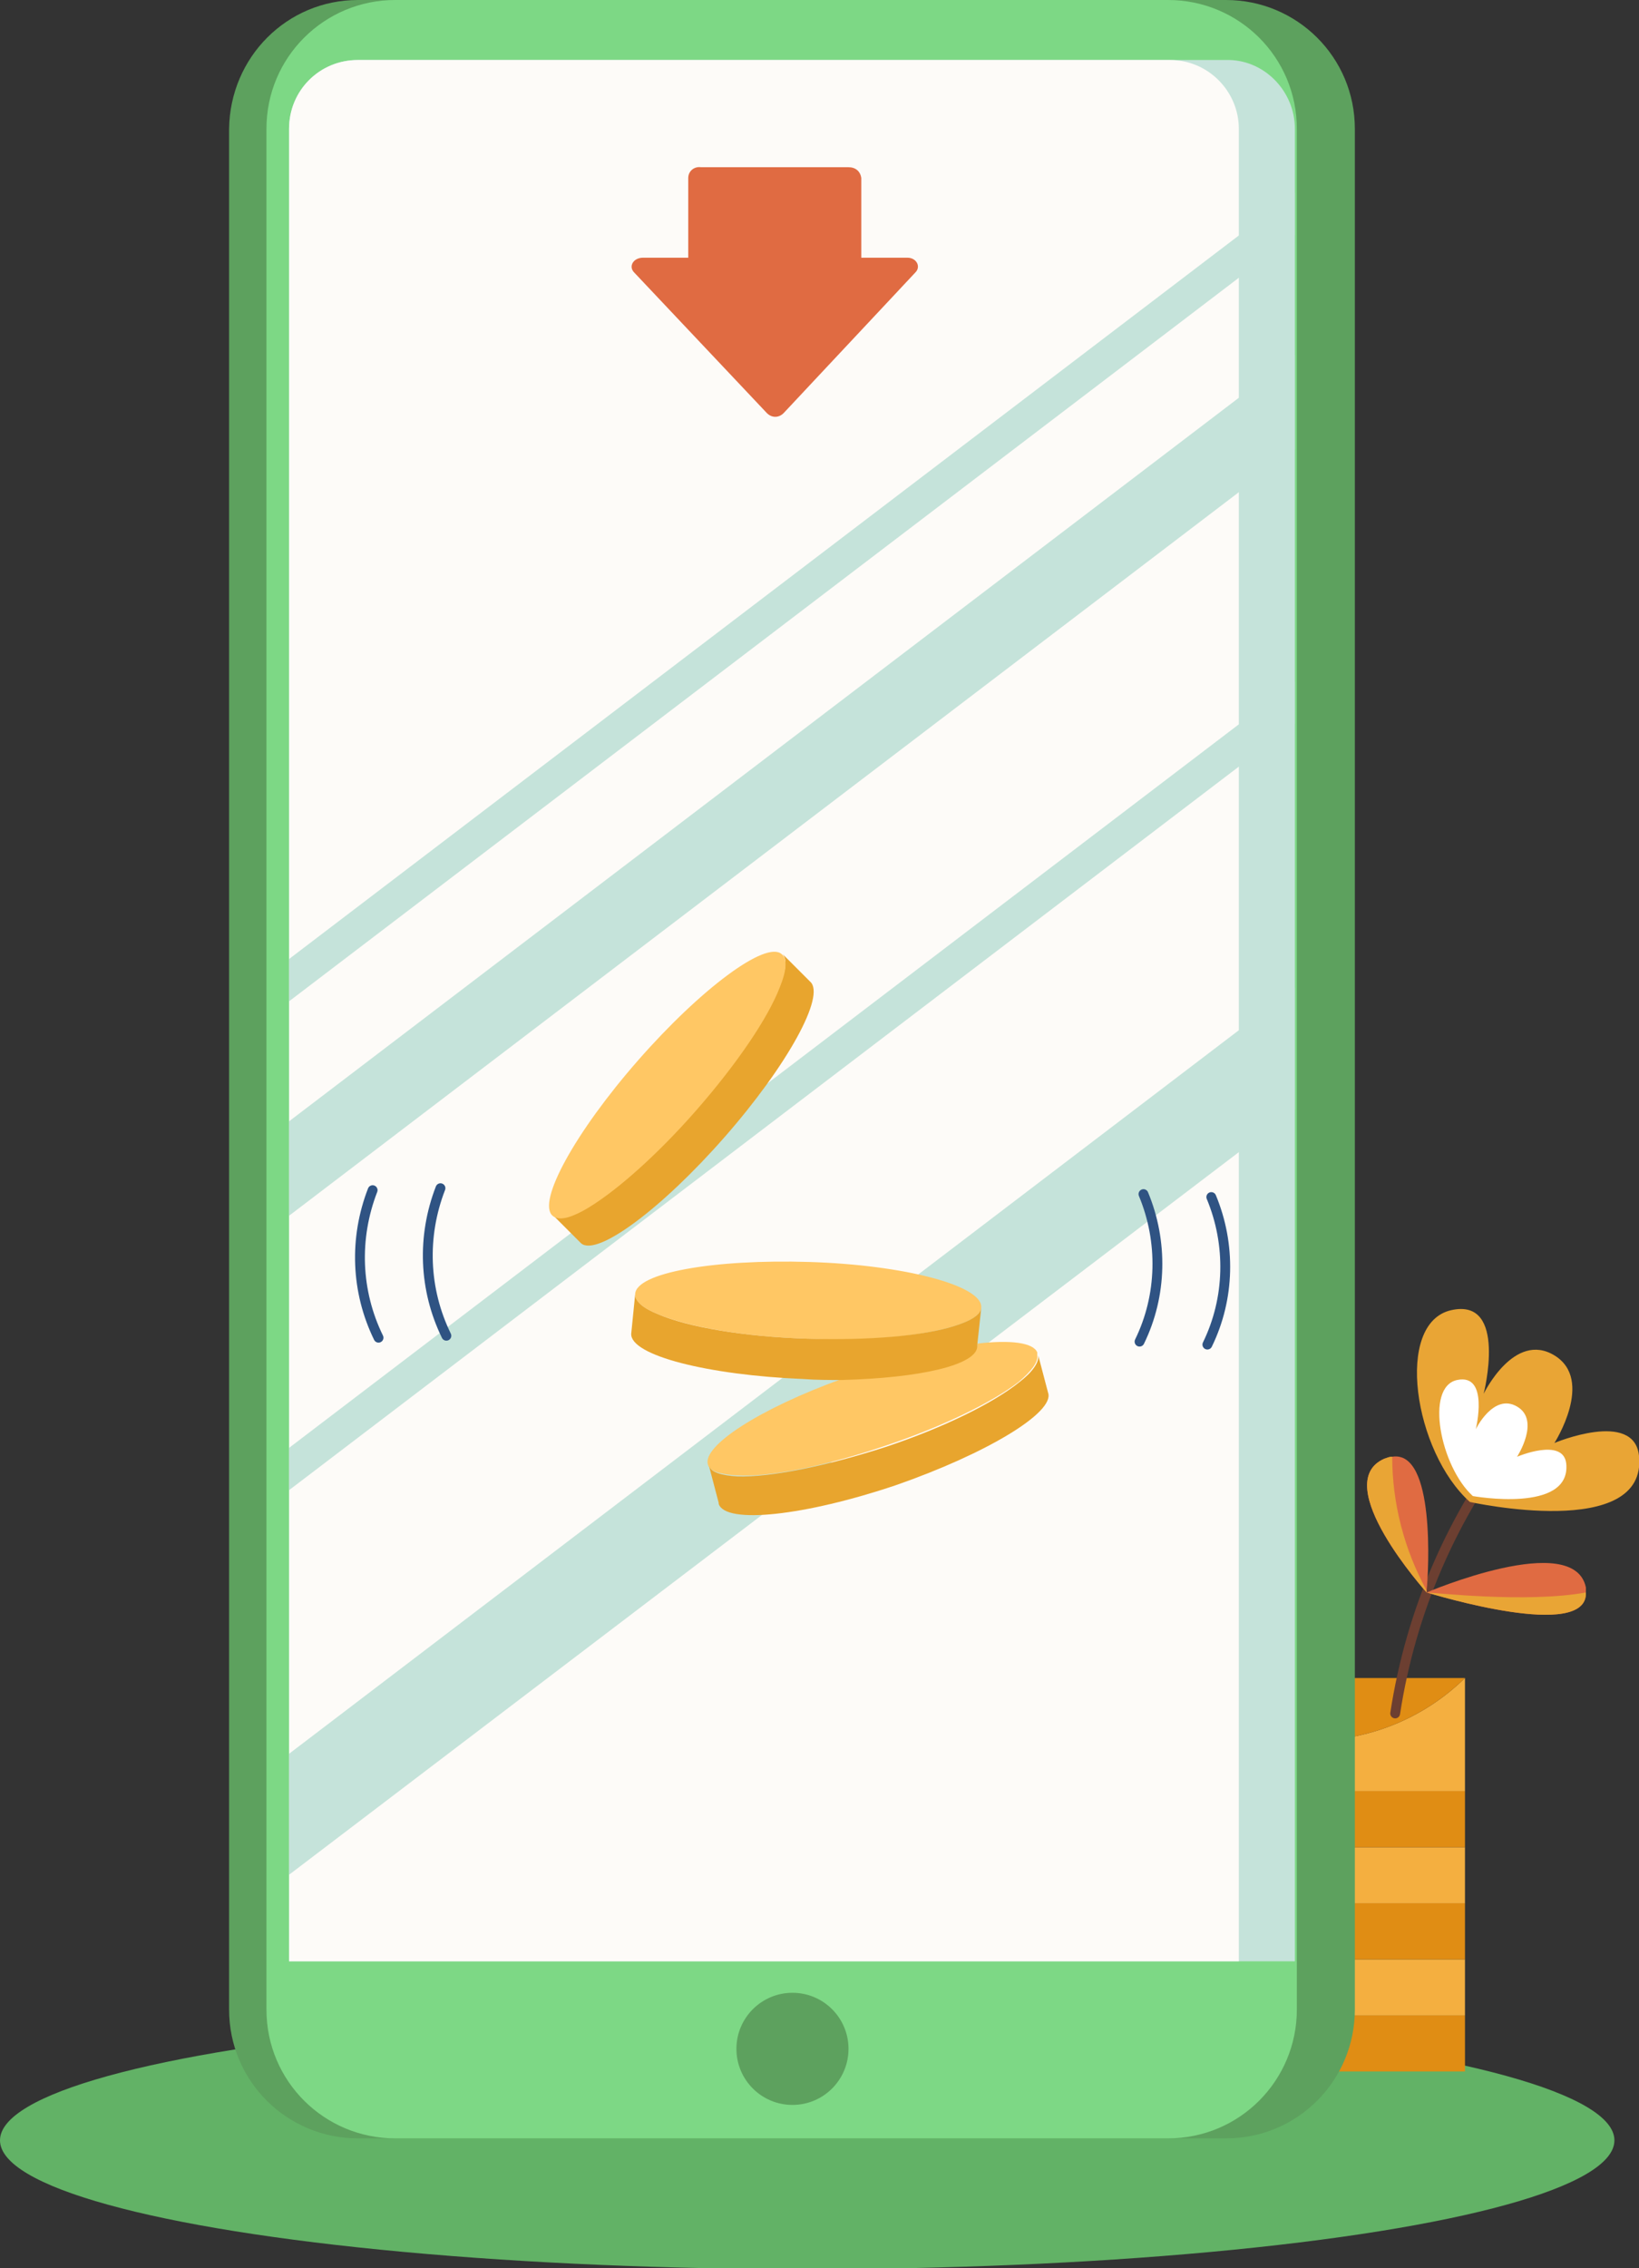 <?xml version="1.0" encoding="UTF-8"?> <!-- Generator: Adobe Illustrator 21.0.0, SVG Export Plug-In . SVG Version: 6.00 Build 0) --> <svg xmlns="http://www.w3.org/2000/svg" xmlns:xlink="http://www.w3.org/1999/xlink" id="Слой_1" x="0px" y="0px" viewBox="0 0 166.7 230.6" style="enable-background:new 0 0 166.7 230.6;" xml:space="preserve"><rect x="0" y="0" width="166.7" height="230.6" fill="#333333" stroke="none"/> <style type="text/css"> .st0{fill:#62B266;} .st1{fill:#E08D14;} .st2{fill:#F4AF40;} .st3{fill:none;stroke:#6C3F31;stroke-linecap:round;stroke-linejoin:round;} .st4{fill:#E06B42;} .st5{fill:#E9A535;} .st6{fill:#FFFFFF;} .st7{fill:#5DA15E;} .st8{fill:#7DD885;} .st9{fill:#C5E3DA;} .st10{fill:#FDFBF8;} .st11{fill:none;stroke:#2F5383;stroke-linecap:round;stroke-linejoin:round;} .st12{fill:#FFC764;} .st13{fill:#E8A52E;} </style> <title>Ресурс 100000000</title> <g id="Слой_2"> <g id="OBJECTS"> <ellipse class="st0" cx="82.1" cy="217.6" rx="82.1" ry="13.1"></ellipse> <rect x="117.7" y="204.9" class="st1" width="31.3" height="5.7"></rect> <rect x="117.7" y="199.2" class="st2" width="31.3" height="5.7"></rect> <rect x="117.7" y="193.5" class="st1" width="31.3" height="5.7"></rect> <rect x="117.7" y="187.8" class="st2" width="31.3" height="5.7"></rect> <rect x="117.7" y="182.1" class="st1" width="31.3" height="5.7"></rect> <path class="st2" d="M149,170.6v11.5h-31.3v-11.5C126.4,179.1,140.3,179.1,149,170.6z"></path> <path class="st1" d="M117.7,170.6H149C140.3,179.1,126.4,179.1,117.7,170.6z"></path> <path class="st3" d="M141.9,174.2c1.6-10.4,5.8-20.1,12.3-28.4"></path> <path class="st4" d="M161.3,161.9c0.2,5-15.5,0.2-16.2,0l0,0c0,0,15-6.4,16.2-0.5C161.3,161.6,161.3,161.7,161.3,161.9z"></path> <path class="st5" d="M161.3,161.9c0.2,5-15.5,0.2-16.2,0C145.7,161.9,155.3,163,161.3,161.9z"></path> <path class="st4" d="M145.1,161.7c0,0.1,0,0.2,0,0.2s-10-11.1-4.3-13.6c0.3-0.1,0.5-0.2,0.8-0.2 C146,147.4,145.3,159.8,145.1,161.7z"></path> <path class="st5" d="M145.1,161.7c0,0.1,0,0.2,0,0.2s-10-11.1-4.3-13.6c0.3-0.1,0.5-0.2,0.8-0.2 C141.6,152.8,142.8,157.5,145.1,161.7z"></path> <path class="st5" d="M149.5,152.7c0,0,18.1,4,17.2-4.7c-0.5-4.7-8.6-1.3-8.6-1.3s4.1-6.4,0-8.9s-7.2,3.9-7.2,3.9s2.5-9.8-3.3-8.5 S143.8,147.6,149.5,152.7z"></path> <path class="st6" d="M149.8,152.1c0,0,10,1.8,9.5-3.3c-0.3-2.7-5-0.7-5-0.7s2.4-3.7,0-5.1s-4.2,2.3-4.2,2.3s1.4-5.7-1.9-5 S146.5,149.1,149.8,152.1z"></path> <path class="st7" d="M36.4,0h88.3c7.2,0,13.1,5.8,13.1,13.1v191.2c0,7.2-5.8,13.1-13.1,13.1H36.4c-7.2,0-13.1-5.8-13.1-13.1V13.1 C23.4,5.8,29.2,0,36.4,0z"></path> <path class="st8" d="M40.2,0h78.6c7.2,0,13.1,5.8,13.1,13.1v191.2c0,7.2-5.8,13.1-13.1,13.1H40.2c-7.2,0-13.1-5.8-13.1-13.1V13.1 C27.1,5.8,33,0,40.2,0z"></path> <path class="st9" d="M131.7,13.1v186.3H29.4V13.1c0-3.9,3.1-7,7-7h88.3C128.5,6,131.7,9.2,131.7,13.1 C131.7,13,131.7,13,131.7,13.1z"></path> <path class="st10" d="M126,13.1v186.3H29.4V13.1c0-3.9,3.1-7,7-7H119C122.9,6.1,126,9.3,126,13.1z"></path> <polygon class="st9" points="131.7,100.4 131.7,112.8 29.4,190.6 29.4,178.3 "></polygon> <polygon class="st9" points="131.7,69.3 131.7,73.6 29.4,151.5 29.4,147.2 "></polygon> <polygon class="st9" points="131.7,36.1 131.7,45.7 29.4,123.6 29.4,114 "></polygon> <polygon class="st9" points="131.7,19.6 131.7,23.9 29.4,101.8 29.4,97.5 "></polygon> <circle class="st7" cx="80.6" cy="208.3" r="5.7"></circle> <path class="st11" d="M116.3,121.4c2,4.8,1.9,10.3-0.4,15"></path> <path class="st11" d="M123.2,121.7c2,4.8,1.9,10.3-0.4,15"></path> <path class="st11" d="M45.4,135.8c-2.3-4.7-2.5-10.1-0.6-15"></path> <path class="st11" d="M38.5,136c-2.3-4.7-2.5-10.1-0.6-15"></path> <path class="st4" d="M64.5,27.7L78,42c0.5,0.5,1.2,0.5,1.7,0l13.4-14.3c0.6-0.6,0.1-1.5-0.8-1.5h-4.7v-8.1 C87.5,17.4,87,17,86.3,17h-15c-0.7-0.1-1.3,0.4-1.3,1.1v8.1h-4.6C64.4,26.2,63.9,27.1,64.5,27.7z"></path> <path class="st12" d="M105.5,137.8c0.1,0.7-0.6,1.6-1.9,2.7C101,142.5,96,145,90,147c-6.2,2.1-11.8,3.2-15.1,3 c-1.6-0.1-2.7-0.4-2.9-1.1c-0.6-1.9,5.3-5.7,13.6-8.7c7.8-0.1,13.7-1.5,13.8-3.4v-0.2c3.4-0.4,5.7-0.1,6.1,0.9L105.5,137.8z"></path> <path class="st12" d="M82.3,128.3c9.7,0.3,17.6,2.4,17.5,4.6v0.1c-0.1,0.7-1.1,1.3-2.7,1.8c-3.2,1-8.7,1.6-15,1.3 c-6.5-0.2-12.1-1.2-15.2-2.5c-1.5-0.6-2.3-1.3-2.3-2l0,0C64.6,129.4,72.6,128,82.3,128.3z"></path> <path class="st13" d="M91.1,151c-9.2,3.1-17.3,4-18,1.9v-0.1l-1-3.8c0.2,0.7,1.3,1,2.9,1.1c3.3,0.1,8.9-1,15.1-3 c6-2,11-4.5,13.6-6.6c1.3-1,2-2,1.9-2.7l1,3.8C107.3,143.6,100.3,147.8,91.1,151z"></path> <path class="st13" d="M59.1,126.4l-2.9-2.9c0.5,0.5,1.6,0.3,3.1-0.5c2.9-1.5,7.2-5.3,11.5-10.2s7.3-9.4,8.5-12.5 c0.6-1.6,0.8-2.7,0.3-3.3l2.8,2.8c1.6,1.4-2.3,8.5-8.7,15.8S60.7,127.8,59.1,126.4z"></path> <path class="st13" d="M81.7,140.2c-9.7-0.4-17.6-2.4-17.5-4.6l0.4-4c0,0.7,0.8,1.4,2.3,2c3,1.3,8.7,2.3,15.2,2.5 c6.3,0.2,11.9-0.3,15-1.3c1.6-0.5,2.6-1.1,2.7-1.8l-0.4,3.7v0.2c-0.1,1.9-5.9,3.2-13.8,3.4C84.4,140.3,83,140.3,81.7,140.2z"></path> <path class="st12" d="M79.5,97c0.6,0.5,0.5,1.7-0.2,3.4c-1.2,3.1-4.3,7.7-8.5,12.5s-8.6,8.6-11.5,10.2c-1.5,0.8-2.5,1-3.1,0.5 c-1.6-1.4,2.3-8.5,8.7-15.8S77.9,95.6,79.5,97z"></path> </g> </g> </svg> 